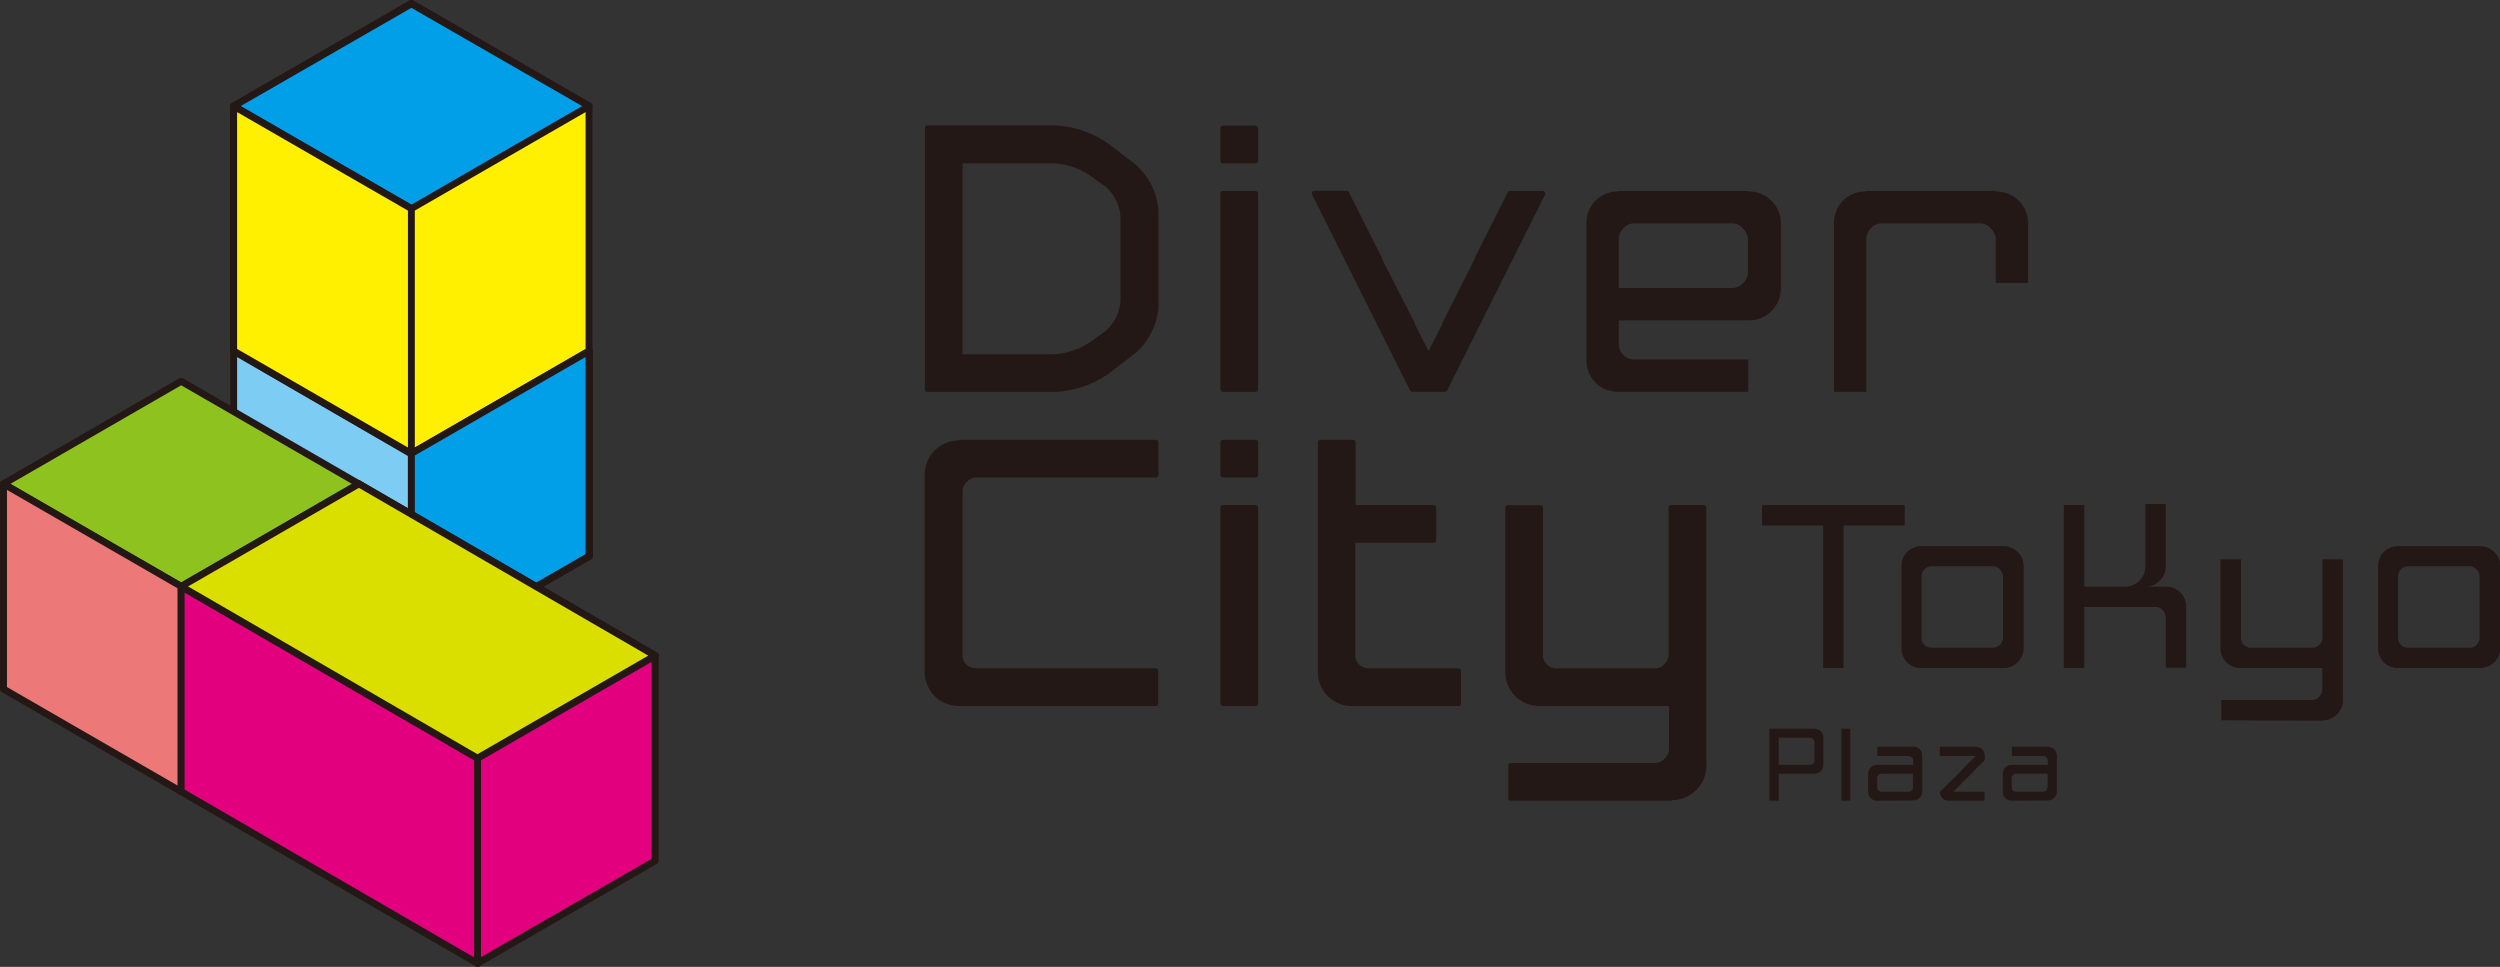 <svg xmlns="http://www.w3.org/2000/svg" viewBox="0 0 319.05 123.39"><rect x="0" y="0" width="319.05" height="123.39" fill="#333333" stroke="none"/><defs><style>.cls-1{isolation:isolate;}.cls-2{fill:#7dccf3;}.cls-3{fill:#231815;}.cls-4{fill:#fff000;}.cls-5{fill:#009fe8;}.cls-6{fill:#8dc21f;}.cls-7{fill:#ec7978;}.cls-8{mix-blend-mode:multiply;}.cls-9{fill:#e3007f;}.cls-10{fill:#dadf00;}</style></defs><g class="cls-1"><g id="レイヤー_2" data-name="レイヤー 2"><g id="レイヤー_2-2" data-name="レイヤー 2"><polygon class="cls-2" points="75.18 70.98 52.5 84.07 29.82 70.98 29.82 44.79 52.5 31.7 75.18 44.79 75.18 70.98"/><path class="cls-3" d="M52.5,84.51a.43.43,0,0,1-.22-.06L29.6,71.36a.43.43,0,0,1-.22-.38V44.79a.42.42,0,0,1,.22-.38l22.68-13.1a.49.49,0,0,1,.44,0L75.4,44.41a.44.44,0,0,1,.22.38V71a.45.45,0,0,1-.22.38L52.72,84.45a.43.43,0,0,1-.22.06ZM30.27,70.72,52.5,83.56,74.73,70.72V45L52.5,32.21,30.26,45V70.72Z"/><polygon class="cls-4" points="75.18 44.79 52.5 57.88 29.82 44.79 29.82 13.54 52.5 0.44 75.18 13.53 75.18 44.79"/><path class="cls-3" d="M52.5,58.33a.43.43,0,0,1-.22-.06L29.6,45.17a.43.43,0,0,1-.22-.38V13.54a.44.44,0,0,1,.22-.39L52.28.06a.43.43,0,0,1,.44,0L75.4,13.15a.46.46,0,0,1,.22.38V44.79a.45.45,0,0,1-.22.38L52.72,58.27a.43.43,0,0,1-.22.06ZM30.26,44.53,52.5,57.37,74.73,44.53V13.79L52.5,1,30.26,13.79V44.53Z"/><polygon class="cls-5" points="75.18 13.54 52.5 26.63 29.82 13.54 29.82 13.54 52.5 0.45 75.18 13.54 75.18 13.54"/><path class="cls-3" d="M52.5,27.07a.43.43,0,0,1-.22-.06L29.6,13.92a.45.45,0,0,1,0-.77L52.28.06a.43.43,0,0,1,.44,0L75.4,13.15a.45.45,0,0,1,0,.77L52.72,27a.43.43,0,0,1-.22.06ZM30.71,13.54,52.5,26.12,74.29,13.54,52.5,1,30.71,13.54Z"/><polygon class="cls-4" points="29.82 13.54 52.5 26.63 52.5 57.88 52.5 57.88 29.82 44.79 29.82 13.54 29.82 13.54"/><path class="cls-3" d="M52.5,58.32a.54.54,0,0,1-.22,0L29.6,45.17a.43.43,0,0,1-.22-.38V13.54a.44.44,0,0,1,.22-.39.49.49,0,0,1,.44,0L52.72,26.24a.44.44,0,0,1,.22.39V57.88a.44.44,0,0,1-.22.39.54.54,0,0,1-.22,0ZM30.26,44.53l21.8,12.58V26.88L30.26,14.31V44.53Z"/><polygon class="cls-5" points="75.18 44.79 52.5 57.88 52.5 84.06 52.49 84.06 75.17 70.97 75.18 44.79 75.18 44.79"/><path class="cls-3" d="M52.5,84.51a.44.44,0,0,1-.45-.45V57.88a.47.47,0,0,1,.22-.39L75,44.41a.45.45,0,0,1,.45,0,.44.44,0,0,1,.22.38V71a.44.44,0,0,1-.23.38L52.72,84.45a.46.46,0,0,1-.22.06Zm.44-26.38V83.3L74.73,70.71V45.56L52.94,58.13Z"/><polygon class="cls-6" points="83.61 83.66 60.93 96.76 23.12 74.84 23.12 74.84 45.8 61.74 83.61 83.66 83.61 83.66"/><path class="cls-3" d="M60.93,97.2a.46.46,0,0,1-.22-.06L22.9,75.22a.45.45,0,0,1,0-.77L45.58,61.36a.43.43,0,0,1,.44,0L83.83,83.28a.44.44,0,0,1,0,.77L61.16,97.14a.46.46,0,0,1-.23.06ZM24,74.84,60.93,96.25l21.8-12.59L45.8,62.26,24,74.84Z"/><polygon class="cls-6" points="83.61 83.66 60.93 96.76 38.26 83.67 60.94 70.58 83.61 83.66 83.61 83.66"/><path class="cls-3" d="M60.93,97.2a.46.46,0,0,1-.22-.06L38,84.06a.44.44,0,0,1-.22-.39.43.43,0,0,1,.22-.38L60.72,70.2a.43.43,0,0,1,.44,0L83.83,83.28a.44.44,0,0,1,0,.77L61.16,97.14a.46.46,0,0,1-.23.06ZM39.15,83.67,60.93,96.25,82.72,83.66,60.94,71.09,39.15,83.67Z"/><polygon class="cls-6" points="45.8 61.75 23.12 74.84 0.44 61.75 0.44 61.75 23.12 48.66 45.8 61.75 45.8 61.75"/><path class="cls-3" d="M23.12,75.29a.43.43,0,0,1-.22-.06L.22,62.13A.45.45,0,0,1,0,61.75a.47.47,0,0,1,.22-.39L22.9,48.27a.43.43,0,0,1,.44,0L46,61.36a.47.47,0,0,1,.22.39.45.45,0,0,1-.22.38L23.34,75.23a.43.43,0,0,1-.22.06ZM1.33,61.75,23.12,74.33,44.91,61.75,23.12,49.17,1.33,61.75Z"/><polygon class="cls-7" points="0.44 61.75 23.12 74.84 23.12 101.03 23.12 101.03 0.45 87.93 0.44 61.75 0.44 61.75"/><path class="cls-3" d="M23.12,101.47a.46.46,0,0,1-.22-.06L.22,88.32A.47.47,0,0,1,0,87.93V61.75a.43.43,0,0,1,.22-.38.43.43,0,0,1,.44,0L23.34,74.45a.45.45,0,0,1,.23.39V101a.45.45,0,0,1-.23.38.4.4,0,0,1-.22.06ZM.89,87.68l21.79,12.58V75.09L.89,62.52V87.68Z"/><g class="cls-8"><polygon class="cls-9" points="83.61 83.67 60.93 96.76 60.93 122.94 60.93 122.94 83.61 109.85 83.61 83.67 83.61 83.67"/><path class="cls-3" d="M60.93,123.39h0a.44.44,0,0,1-.28-.11l-.08-.08a.44.44,0,0,1-.07-.21.14.14,0,0,1,0-.09V96.76a.42.42,0,0,1,.22-.38l22.68-13.1a.49.49,0,0,1,.44,0,.44.44,0,0,1,.22.39v26.18a.44.44,0,0,1-.22.39L61.18,123.31a.44.44,0,0,1-.25.08ZM61.37,97v25.15L83.16,109.6V84.44L61.37,97Z"/></g><polygon class="cls-9" points="60.94 96.76 60.94 122.95 60.94 122.95 23.12 101.03 23.12 74.84 60.94 96.76"/><path class="cls-3" d="M60.94,123.39a.43.43,0,0,1-.22-.06L22.9,101.41a.44.44,0,0,1-.22-.38V74.84a.43.43,0,0,1,.22-.38.43.43,0,0,1,.44,0L61.16,96.38a.43.43,0,0,1,.22.38V123a.44.44,0,0,1-.44.44ZM23.57,100.77,60.5,122.18V97L23.56,75.61v25.16Z"/><polygon class="cls-10" points="83.61 83.67 60.93 96.76 23.12 74.84 23.12 74.84 45.8 61.75 83.61 83.67 83.61 83.67"/><path class="cls-3" d="M60.93,97.21a.46.46,0,0,1-.22-.06L22.9,75.23a.44.44,0,0,1-.22-.39.43.43,0,0,1,.22-.38L45.58,61.37a.43.43,0,0,1,.44,0L83.83,83.28a.44.44,0,0,1,.22.39.43.43,0,0,1-.22.38L61.16,97.15a.46.46,0,0,1-.23.06ZM24,74.84,60.93,96.25l21.8-12.58L45.8,62.26,24,74.84Z"/><path class="cls-3" d="M124.6,60.94h22.92a.32.32,0,0,0,.32-.32V56.46a.32.32,0,0,0-.32-.33h-25a.28.28,0,0,0-.17.07,4.54,4.54,0,0,0-3.06,1.27A4.46,4.46,0,0,0,118,60.62v25a4.51,4.51,0,0,0,1.28,3.22,4.46,4.46,0,0,0,3.21,1.26h25a.32.32,0,0,0,.32-.32V85.62a.32.32,0,0,0-.32-.33H124.6a1.73,1.73,0,0,1-1.27-.49,1.64,1.64,0,0,1-.49-1V62.54a1.62,1.62,0,0,1,.51-1A1.59,1.59,0,0,1,124.6,60.94Z"/><rect class="cls-3" x="155.75" y="64.46" width="4.81" height="25.64" rx="0.32"/><rect class="cls-3" x="155.75" y="56.13" width="4.81" height="4.81" rx="0.32"/><path class="cls-3" d="M186.09,85.29H174.73a1.73,1.73,0,0,1-1.28-.49,1.64,1.64,0,0,1-.49-1V69.27h10a.32.32,0,0,0,.33-.32V64.79a.33.33,0,0,0-.33-.33H173v-8a.32.32,0,0,0-.32-.33h-4.16a.33.33,0,0,0-.33.33V85.62a4.33,4.33,0,0,0,4.49,4.48h13.45a.32.32,0,0,0,.33-.32V85.62A.33.33,0,0,0,186.09,85.29Z"/><path class="cls-3" d="M217.44,64.46h-4.17a.32.32,0,0,0-.32.33V83.74a2,2,0,0,1-.57,1.06,1.61,1.61,0,0,1-1.2.49h-12.5a1.73,1.73,0,0,1-1.27-.49,1.59,1.59,0,0,1-.49-1v-19a.32.32,0,0,0-.32-.33h-4.17a.32.32,0,0,0-.32.33V85.62a4.33,4.33,0,0,0,4.49,4.48H213v5.65a2.05,2.05,0,0,1-.58,1.08,1.55,1.55,0,0,1-1.19.54H192.81a.33.33,0,0,0-.33.32v4.17a.33.33,0,0,0,.33.33h20.46a.26.26,0,0,0,.17-.07,4.48,4.48,0,0,0,3-1.27,4.33,4.33,0,0,0,1.33-3.16V64.79A.32.32,0,0,0,217.44,64.46Z"/><path class="cls-3" d="M225.81,102.19V93h5.74a1.13,1.13,0,0,1,.81.33,1.07,1.07,0,0,1,.34.8V97.6a1.11,1.11,0,0,1-.34.82,1.17,1.17,0,0,1-.81.32H227v3.45ZM231,97.6a.52.52,0,0,0,.39-.17.54.54,0,0,0,.18-.34V94.67a.6.6,0,0,0-.18-.34.5.5,0,0,0-.39-.18h-4V97.6Z"/><path class="cls-3" d="M235,102.19V93h1.14v9.18Z"/><path class="cls-3" d="M239.55,102.19h0a1.13,1.13,0,0,1-.81-.33,1.16,1.16,0,0,1-.32-.82v-2.3a1.13,1.13,0,0,1,.32-.8,1.16,1.16,0,0,1,.83-.33h4.59V97a.63.63,0,0,0-.18-.34.52.52,0,0,0-.4-.18h-4V95.3h4.59v0a1.17,1.17,0,0,1,.81.32,1.14,1.14,0,0,1,.34.81V101a1.14,1.14,0,0,1-1.15,1.15Zm4-1.15a.58.58,0,0,0,.4-.16.66.66,0,0,0,.18-.34v-1.8h-4a.54.54,0,0,0-.41.18.52.52,0,0,0-.16.34v1.28a.52.52,0,0,0,.16.34.6.6,0,0,0,.41.16Z"/><path class="cls-3" d="M248.71,102.19h0a1.09,1.09,0,0,1-.8-.33,1.12,1.12,0,0,1-.33-.82l1.15-1.13v0l1.15-1.13v0L251,97.61h0l1.14-1.13v0h-4.59V95.3h4.59v0a1.15,1.15,0,0,1,.81.32,1.1,1.1,0,0,1,.34.81V97l-1.15,1.15L251,99.32l-1.15,1.14-.58.58h4v1.15Z"/><path class="cls-3" d="M256.73,102.19h0a1.13,1.13,0,0,1-.81-.33,1.12,1.12,0,0,1-.32-.82v-2.3a1.09,1.09,0,0,1,.32-.8,1.15,1.15,0,0,1,.83-.33h4.59V97a.7.7,0,0,0-.18-.34.52.52,0,0,0-.4-.18h-4V95.3h4.59v0a1.16,1.16,0,0,1,.8.32,1.1,1.1,0,0,1,.34.81V101a1.09,1.09,0,0,1-.34.82,1.13,1.13,0,0,1-.8.33Zm4-1.15a.58.58,0,0,0,.4-.16.75.75,0,0,0,.18-.34v-1.8h-4a.51.51,0,0,0-.41.18.52.52,0,0,0-.16.34v1.28a.52.52,0,0,0,.16.34.57.57,0,0,0,.41.16Z"/><path class="cls-3" d="M232.67,85.26V67.06h-7.8v-2.6h18.2v2.6h-7.8v18.2Z"/><path class="cls-3" d="M245.22,85.26h0a2.56,2.56,0,0,1-1.83-.73,2.62,2.62,0,0,1-.73-1.87V72.26a2.54,2.54,0,0,1,.73-1.82,2.63,2.63,0,0,1,1.87-.74v0h10.4v0a2.59,2.59,0,0,1,1.83.74,2.5,2.5,0,0,1,.77,1.82v10.4a2.56,2.56,0,0,1-2.6,2.6Zm9.1-2.6a1.25,1.25,0,0,0,.9-.36,1.54,1.54,0,0,0,.4-.78V73.44a1.47,1.47,0,0,0-.4-.77,1.19,1.19,0,0,0-.9-.41h-7.8a1.35,1.35,0,0,0-1.3,1.18v8.08a1.24,1.24,0,0,0,.37.78,1.26,1.26,0,0,0,.93.36Z"/><path class="cls-3" d="M263.38,85.26V64.46H266v10.4h5.2a2.58,2.58,0,0,0,2.59-2.36V64.32h2.6v7.94a2.56,2.56,0,0,1-2.6,2.6h2.6v0a2.59,2.59,0,0,1,1.83.73,2.51,2.51,0,0,1,.78,1.83v7.8h-2.61V78.64a1.4,1.4,0,0,0-.4-.77,1.17,1.17,0,0,0-.9-.41H266v7.8Z"/><path class="cls-3" d="M283.5,91.93v-2.6h11.57a1.19,1.19,0,0,0,.9-.41,1.44,1.44,0,0,0,.4-.77V85.26H285.93a2.58,2.58,0,0,1-1.83-.73,2.66,2.66,0,0,1-.73-1.87V71.37H286V81.52a1.24,1.24,0,0,0,.37.78,1.26,1.26,0,0,0,.93.36h7.8a1.25,1.25,0,0,0,.9-.36,1.47,1.47,0,0,0,.4-.78V71.37H299v18a2.5,2.5,0,0,1-.77,1.82,2.56,2.56,0,0,1-1.83.73v.05Z"/><path class="cls-3" d="M306.05,85.26h0a2.54,2.54,0,0,1-1.83-.73,2.62,2.62,0,0,1-.73-1.87V72.26a2.54,2.54,0,0,1,.73-1.82,2.61,2.61,0,0,1,1.87-.74v0h10.39v0a2.55,2.55,0,0,1,1.83.74,2.47,2.47,0,0,1,.78,1.82v10.4a2.58,2.58,0,0,1-2.61,2.6Zm9.1-2.6a1.21,1.21,0,0,0,.89-.36,1.4,1.4,0,0,0,.4-.78V73.44a1.34,1.34,0,0,0-.4-.77,1.15,1.15,0,0,0-.89-.41h-7.8a1.23,1.23,0,0,0-.94.41,1.14,1.14,0,0,0-.36.77v8.08a1.18,1.18,0,0,0,.36.78,1.3,1.3,0,0,0,.94.36Z"/><rect class="cls-3" x="155.74" y="24.37" width="4.81" height="25.64" rx="0.32"/><rect class="cls-3" x="155.74" y="16.04" width="4.81" height="4.81" rx="0.32"/><path class="cls-3" d="M197.12,24.52a.35.35,0,0,0-.28-.15h-4.16a.36.36,0,0,0-.31.28l-4.15,8.23a.33.33,0,0,0,0,.12l-4.14,8.21s0,.07,0,.12l-1.77,3.48-1.76-3.47a.28.28,0,0,0,0-.13L176.34,33a.23.23,0,0,0,0-.14l-4.13-8.19a.32.32,0,0,0-.32-.32h-4.17a.33.33,0,0,0-.27.15.33.33,0,0,0,0,.32l12.5,25a.33.33,0,0,0,.29.18h4.17a.31.31,0,0,0,.28-.18l12.5-25A.33.33,0,0,0,197.12,24.52Z"/><path class="cls-3" d="M206.59,50h-.07a4.09,4.09,0,0,1-2.9-1.16,4.14,4.14,0,0,1-1.16-3V28.5a4.07,4.07,0,0,1,1.16-2.91,4.19,4.19,0,0,1,3-1.16v-.06h16.52v.06a4.07,4.07,0,0,1,2.9,1.16,4,4,0,0,1,1.23,2.91v8.26a4.08,4.08,0,0,1-4.13,4.13H206.59v3.18a2,2,0,0,0,.58,1.23,2,2,0,0,0,1.48.58h14.46V50ZM221,36.76a2,2,0,0,0,1.42-.58,2.31,2.31,0,0,0,.65-1.23V30.37a2.31,2.31,0,0,0-.65-1.23A1.82,1.82,0,0,0,221,28.5H208.65a1.9,1.9,0,0,0-1.48.64,2,2,0,0,0-.58,1.23v6.39Z"/><path class="cls-3" d="M234.05,50V28.5a4.11,4.11,0,0,1,1.16-2.91,4.19,4.19,0,0,1,3-1.16v-.06H254.7v.06a4.07,4.07,0,0,1,2.9,1.16,4,4,0,0,1,1.23,2.91v7.6H254.7V30.37a2.36,2.36,0,0,0-.64-1.23,1.85,1.85,0,0,0-1.42-.64h-12.4a1.9,1.9,0,0,0-1.48.64,2,2,0,0,0-.58,1.23V50Z"/><path class="cls-3" d="M144.85,20.94l-3.41-2.61A13,13,0,0,0,134.69,16H118.36a.32.32,0,0,0-.33.32V49.69a.32.32,0,0,0,.33.32h16.33a13,13,0,0,0,6.75-2.29l3.41-2.62a8.58,8.58,0,0,0,3-6.05V27A8.63,8.63,0,0,0,144.85,20.94ZM143,38.31a5.59,5.59,0,0,1-2,4l-2,1.42a9.13,9.13,0,0,1-4.55,1.48H122.84V20.85h11.65A9.13,9.13,0,0,1,139,22.33l2,1.42a5.59,5.59,0,0,1,2,4Z"/></g></g></g></svg>